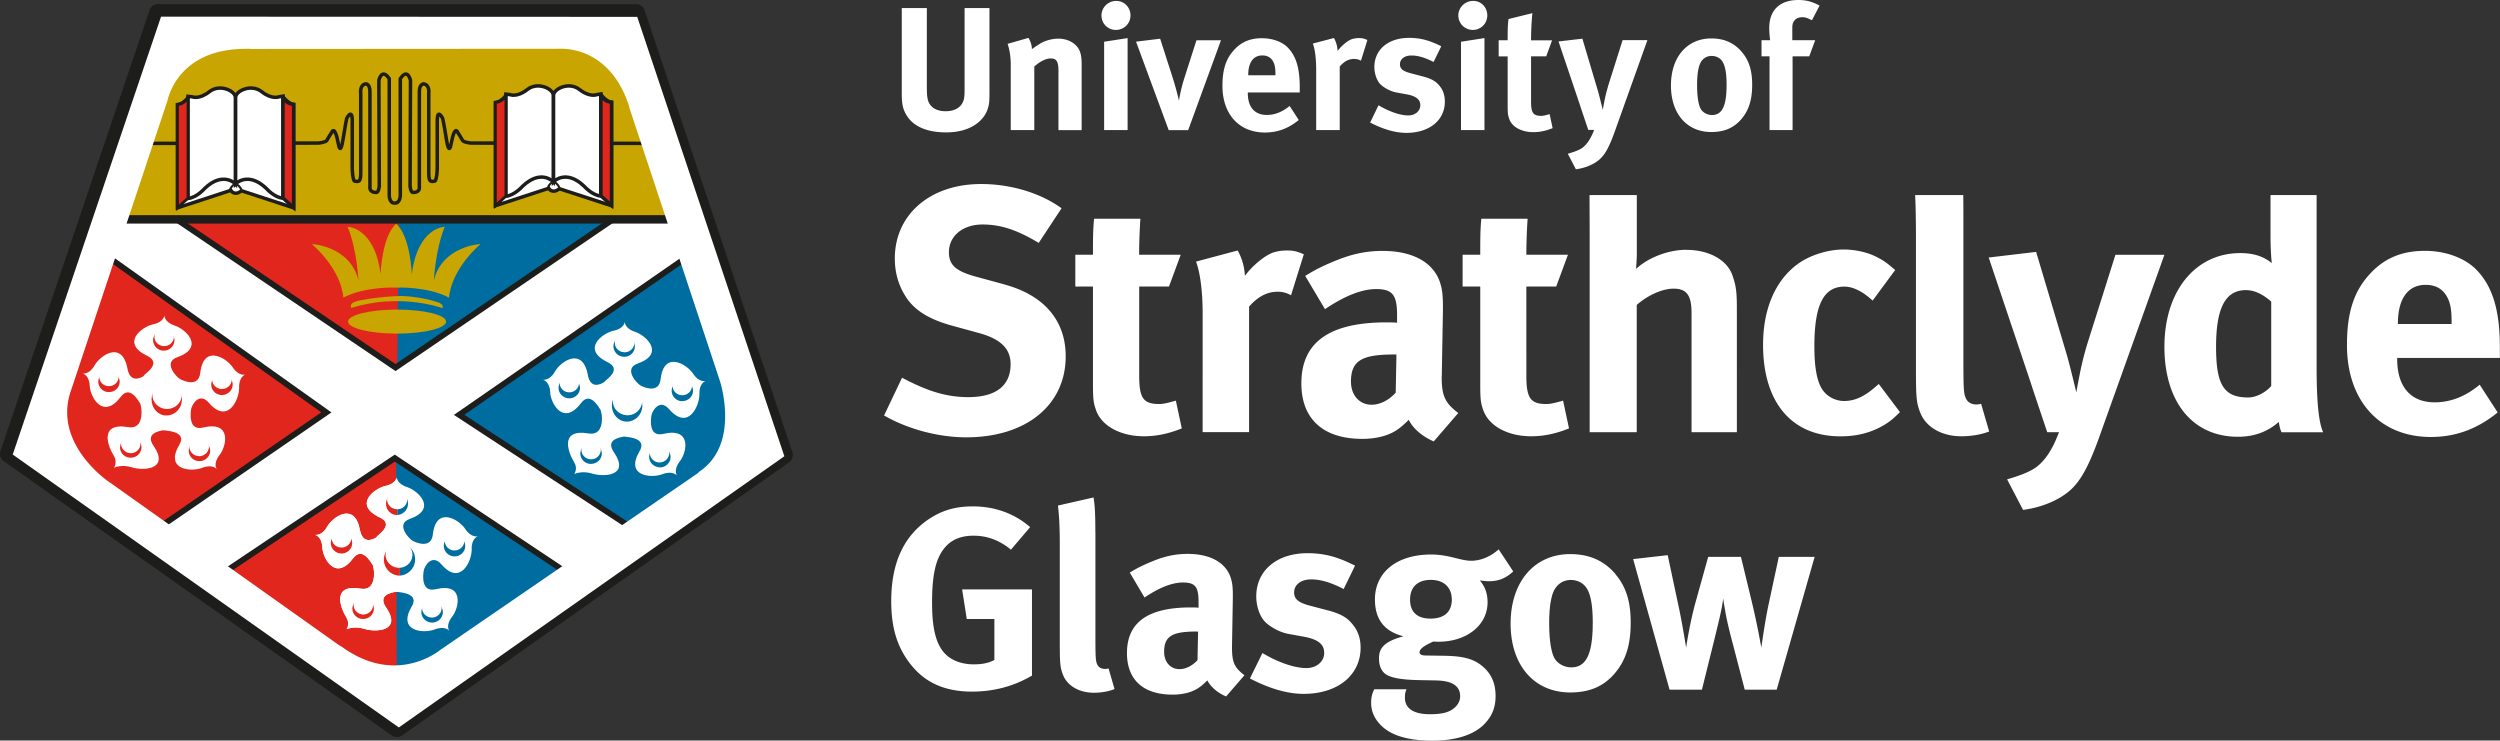 <svg xmlns="http://www.w3.org/2000/svg" id="Layer_1" viewBox="0 0 355.8 105.39"><rect x="0" y="0" width="355.8" height="105.39" fill="#333333" stroke="none"/><defs><clipPath id="clippath"><path d="M41.25 25.33h15.36V54H41.25z" class="cls-2"/></clipPath><clipPath id="clippath-1"><path d="M56.61 25.83h16.05v25.35H56.61z" class="cls-2"/></clipPath><clipPath id="clippath-2"><path d="M52.54 74.95h4.37v10.38h-4.37z" class="cls-2"/></clipPath><clipPath id="clippath-3"><path d="M56.9 74.95h4.36v10.38H56.9z" class="cls-2"/></clipPath><clipPath id="clippath-4"><path d="M53.45 68.39h3.07v7.31h-3.07z" class="cls-2"/></clipPath><clipPath id="clippath-5"><path d="M56.53 68.39h3.07v7.31h-3.07z" class="cls-2"/></clipPath><style>.cls-2,.cls-3,.cls-4{fill:none}.cls-10,.cls-11,.cls-12,.cls-2,.cls-7,.cls-9{stroke-width:0}.cls-13{stroke-width:.4px}.cls-13,.cls-15,.cls-16,.cls-17,.cls-3,.cls-4{stroke:#1d1d1b}.cls-10,.cls-13,.cls-16{fill:#e1261d}.cls-11,.cls-15,.cls-17{fill:#fff}.cls-3{stroke-width:.3px}.cls-16,.cls-17,.cls-4{stroke-width:.5px}.cls-15{stroke-width:.3px}.cls-7{fill:#fff}.cls-9{fill:#c8a500}.cls-12{fill:#006da1}</style></defs><path d="m1.2 64.63 55.28 39.07-.01-.01.04.01 55.11-38.9.01-.04L90.58 1.8l-67.76-.01-.38-.01L1.21 64.57l-.01.06" style="stroke-linecap:round;stroke-linejoin:round;stroke-width:2.41px;stroke:#1d1d1b;fill:none"/><path d="M22.92 2.37 1.81 64.69l54.95 38.84 54.87-38.6L90.69 2.4l-67.77-.03z" class="cls-11"/><path d="m58.48 30.43-40.38-.15-8.69 25.06s-3.17 5.87 4.37 12.75c7.55 6.88 41.28 30.2 42.68 27.43l10.03-10.85-8.02-54.24Z" class="cls-10"/><path d="m56.73 30.54 35.66-.03-35.88 25.85.22-25.82z" class="cls-12"/><path d="M34.25 24.4c-.44.17-.67.72-.67.72M35.23 25.16s-.3-.66-.75-.85M78.18 24.24c-.46.19-.68.73-.68.73M20.46 53.52c-.51.3-1.93 1.01-2.32-1.05-.77-4.1-3.9-1.85-4.67-.49-.76 1.38-1.71 1.17-1.71 1.17s.95.21 1.01 1.77c.07 1.56 1.87 4.91 4.42 1.55 1.27-1.68 2.47.5 2.78.99l.11.48c.12.58.3 3.21-1.82 2.85-4.23-.71-2.9 2.75-2.06 4.08.55.92.03 1.7.03 1.7s1.04-.53 2.57-.05c1.53.48 5.42.37 3.04-3.09-1.19-1.73.74-2.06 1.32-2.19l.36.02c.59.09 3.07.25 2 2.04-2.14 3.63 1.75 3.88 3.24 3.29 1.5-.59 2.1.18 2.1.18s-.6-.77.38-2 1.83-4.92-2.36-3.92c-2.08.5-1.76-2.05-1.68-2.63.09-.57 1.14-2.49 2.52-.9 2.76 3.2 4.37-.61 4.31-2.16-.05-1.56.89-1.85.89-1.85s-.94.28-1.8-1.03c-.86-1.32-4.16-3.35-4.62.79-.24 2.08-2.32 1.17-2.84.9-.53-.26-2.5-2.38-.47-3.11 4.04-1.43 1.21-4.04-.32-4.52-1.52-.49-1.48-1.46-1.48-1.46s-.05.97-1.61 1.28c-1.58.34-4.67 2.65-.82 4.49 1.92.93.1 2.27-.36 2.64l-.15.21Z" class="cls-11"/><path d="M20.46 53.52 20 52.8l-.63.24-.11-.03c-.06-.05-.17-.24-.26-.68-.19-.97-.49-1.7-.97-2.24a2.45 2.45 0 0 0-1.8-.8c-.86.01-1.59.38-2.17.81-.59.44-1.08.96-1.37 1.5-.23.41-.44.57-.57.63l-.24.08-.06.47.12-.45-.06-.02-.06.47.12-.45a.872.872 0 0 0-1.06.64c-.11.45.2.9.66 1.01l.11-.46-.15.45h.04l.11-.45-.15.45.17.17c.07.12.19.36.22.83.03.72.3 1.54.77 2.32.24.37.54.72.93.99.39.28.88.5 1.44.5 1.04-.01 1.99-.65 2.85-1.8l.26-.26h.02v-.05.03-.03.03l.12.05c.14.08.36.3.52.54.18.23.31.46.41.63l.74-.47-.86.19.11.48c0 .05.05.29.05.57 0 .36-.07.79-.18 1.01l-.18.21-.28.07-.22-.03c-.43-.07-.81-.1-1.18-.1-.87 0-1.61.2-2.12.7-.52.5-.67 1.15-.66 1.72 0 1.19.56 2.31 1 3.03l.14.43-.06.3-.04.06v.02l.38.22-.37-.24v.02l.37.22-.37-.24a.83.83 0 0 0 .08 1.04c.27.29.7.36 1.07.18l-.15-.26.13.26h.02l-.15-.26.13.26s.38-.16.92-.16c.29 0 .62.05 1 .15.49.16 1.12.25 1.76.25s1.35-.09 1.97-.41c.33-.15.62-.39.86-.72.22-.34.34-.74.34-1.15 0-.74-.33-1.47-.9-2.34-.21-.3-.24-.48-.24-.52s.38-.21.38-.21l.62-.16-.19-.83-.04.84.35.03.05-.85-.13.84c.28.03.77.08 1.15.22l.35.17h.02s0 .17-.15.41c-.49.83-.75 1.56-.75 2.25-.01.91.54 1.68 1.2 2.05.66.37 1.4.48 2.09.48s1.26-.1 1.78-.3c.33-.13.56-.16.72-.16l.35.08.03.02.24-.25-.27.21.03.04.24-.25-.27.21c.14.17.35.3.58.33.22.03.46-.02.64-.16.19-.14.31-.36.35-.56a.873.873 0 0 0-.16-.63l-.36.25.38-.2-.03-.05-.36.25.38-.2-.02-.04v-.15c-.01-.14.02-.39.36-.83.55-.7.97-1.74.98-2.84 0-.61-.15-1.27-.63-1.8-.49-.54-1.26-.84-2.14-.82-.45 0-.93.06-1.47.18l-.29.03-.14-.02-.14-.24c-.07-.17-.1-.45-.1-.69 0-.31.05-.6.07-.74l.01-.07.32-.55.18-.17h.06l.07.01.33.29c.86.98 1.75 1.53 2.71 1.54.61 0 1.14-.24 1.53-.57.59-.47.97-1.12 1.23-1.75.27-.66.4-1.31.4-1.88v-.19c0-.55.15-.76.22-.85l.09-.06-.19-.45.15.45h.05l-.19-.45.15.45c.47-.14.72-.61.57-1.06-.14-.45-.62-.69-1.09-.56l.13.4-.07-.41h-.06l.13.41-.07-.41h-.01c-.08-.02-.35.06-.84-.66-.33-.5-.81-.96-1.4-1.35-.61-.39-1.3-.71-2.1-.73-.65 0-1.37.26-1.86.87-.48.57-.75 1.34-.87 2.38-.05.36-.14.46-.17.48l-.26.08c-.34.02-.94-.22-1.13-.32l-.09.18.1-.18-.09.18.1-.18s-.34-.27-.54-.57c-.24-.29-.37-.63-.37-.75l.03-.08.31-.16c.84-.3 1.48-.67 1.94-1.14.46-.46.71-1.06.7-1.63-.02-.93-.55-1.65-1.1-2.2a4.92 4.92 0 0 0-1.9-1.18c-.55-.19-.74-.38-.81-.5l-.07-.13h-.71l.71.05v-.05h-.71l.71.05-.87-.06-.86-.03h.46l-.46-.05v.05h.46l-.46-.05-.02.03c-.05.06-.12.33-.91.52-.7.14-1.45.51-2.09 1.05-.64.52-1.25 1.24-1.27 2.23 0 .54.21 1.1.62 1.57.4.46.96.87 1.72 1.22.24.1.34.21.37.25s.06-.01.06-.01h-.06v.03l.06-.03h-.06l-.05.13c-.12.28-.61.68-.87.9l-.13.12-.15.21.71.5-.46-.72.46.72.71.5.14-.19-.7-.51.59.65c.1-.1.45-.37.79-.74.31-.36.69-.83.72-1.56 0-.34-.13-.74-.38-1.03-.25-.3-.57-.53-.98-.73-.61-.3-.97-.57-1.15-.79-.18-.22-.21-.35-.23-.48 0-.19.21-.59.64-.95.43-.34 1.03-.6 1.34-.68.96-.18 1.6-.63 1.93-1.09.35-.46.39-.87.39-.98.04-.46-.34-.87-.82-.9-.47-.02-.89.34-.91.8l-.02.06c0 .17.04.58.33 1.05.32.45.88.92 1.75 1.19.3.1.83.39 1.21.77.38.37.59.8.57.99l-.22.46c-.19.22-.58.46-1.28.72-.44.16-.82.39-1.08.72-.27.32-.4.74-.39 1.1.02.75.37 1.32.71 1.8.19.23.37.42.56.6.19.17.33.3.57.41.33.17 1.05.52 1.94.54.44 0 .97-.12 1.43-.5.43-.38.69-.95.75-1.6.1-.83.31-1.28.48-1.49.18-.19.28-.21.51-.22.26-.01.71.15 1.12.42.4.26.76.61.91.86.71 1.12 1.72 1.48 2.32 1.46.25 0 .41-.05.47-.07l.53-.41.05-.65-.42-.5-.67-.06c-.1.05-.47.17-.85.57-.37.39-.66 1.07-.66 1.96v.19c0 .39-.17 1.15-.48 1.69-.16.28-.34.5-.5.63l-.43.17c-.2 0-.67-.14-1.37-.94-.48-.55-1.08-.91-1.74-.91-.41 0-.79.15-1.06.32-.41.28-.68.63-.87.96-.2.34-.32.65-.37.96-.03.19-.08.56-.08 1s.05 1.04.33 1.59c.15.28.36.57.68.74.31.22.7.34 1.1.34.24 0 .48-.04.71-.09.44-.12.78-.15 1.06-.15.55.02.73.14.82.25.12.11.2.34.2.68 0 .61-.34 1.47-.62 1.81-.55.67-.75 1.32-.75 1.86 0 .67.27 1.07.35 1.16.14.17.35.3.58.33.22.03.46-.02.64-.16.19-.14.31-.36.35-.56a.873.873 0 0 0-.16-.63c-.09-.13-.66-.74-1.76-.73-.41-.01-.87.06-1.37.27-.24.1-.69.18-1.13.17-.48.01-.95-.1-1.19-.25-.24-.17-.33-.24-.34-.58 0-.28.1-.74.51-1.41.25-.4.37-.81.37-1.24 0-.5-.23-.95-.55-1.23-.46-.42-.99-.58-1.45-.7-.45-.1-.86-.14-1.02-.17H22.95c-.21.06-.71.14-1.21.38-.26.12-.54.3-.78.58-.23.26-.4.67-.4 1.08 0 .5.21.98.53 1.47.5.7.62 1.18.61 1.39l-.06.21s-.16.16-.41.23c-.26.09-.59.12-.95.12-.47 0-.95-.07-1.24-.15-.56-.17-1.07-.25-1.53-.25-1 0-1.63.32-1.72.36l.42.75.72.47c.06-.08.37-.54.38-1.3 0-.39-.1-.87-.38-1.29-.33-.54-.77-1.56-.75-2.17 0-.3.07-.45.15-.51.07-.08.29-.21.88-.22.24 0 .54.01.87.06l.52.06c.48 0 .91-.12 1.26-.36.53-.35.8-.85.96-1.32.15-.48.19-.92.19-1.32s-.04-.7-.09-.94l-.11-.48-.13-.28c-.09-.13-.36-.59-.73-1.04-.18-.21-.4-.43-.69-.61-.28-.18-.66-.35-1.1-.36-.67-.01-1.28.4-1.7.97-.72.96-1.23 1.12-1.43 1.1l-.4-.15c-.24-.17-.51-.53-.68-.92-.2-.41-.3-.85-.31-1.1v-.02c-.05-.94-.38-1.61-.79-2.02-.4-.4-.81-.52-.91-.53-.24-.05-.48-.02-.67.11-.2.12-.34.3-.39.53-.05.21 0 .44.11.63.13.2.32.34.54.39l.35.03c.27 0 .69-.05 1.13-.3.44-.25.87-.68 1.22-1.31.14-.25.49-.65.9-.96.4-.3.84-.46 1.1-.46l.47.23c.19.18.42.63.57 1.41.12.66.35 1.18.74 1.56.37.39.92.56 1.36.55.74-.01 1.24-.32 1.55-.5l.25-.22-.71-.5Z" class="cls-10"/><path d="M53.56 76.48c-.5.32-1.94 1.01-2.33-1.05-.76-4.1-3.9-1.85-4.67-.48-.76 1.38-1.71 1.16-1.71 1.16s.95.21 1.02 1.78c.06 1.56 1.88 4.91 4.4 1.55 1.28-1.68 2.46.51 2.79.98l.11.5c.13.57.29 3.21-1.82 2.86-4.23-.72-2.89 2.76-2.06 4.07.56.92.04 1.7.04 1.7s1.04-.53 2.56-.05c1.53.48 5.42.37 3.04-3.08-1.19-1.74.73-2.07 1.32-2.2l.36.02c.59.08 3.07.26 1.99 2.06-2.12 3.61 1.76 3.87 3.24 3.29 1.52-.6 2.1.17 2.1.17s-.58-.77.4-2c.98-1.22 1.82-4.92-2.36-3.92-2.09.48-1.77-2.07-1.68-2.63.08-.59 1.13-2.49 2.52-.91 2.76 3.18 4.37-.61 4.31-2.17-.05-1.56.89-1.85.89-1.85s-.95.28-1.81-1.03c-.85-1.32-4.15-3.34-4.61.79-.24 2.07-2.33 1.18-2.85.9-.52-.26-2.5-2.38-.47-3.1 4.04-1.43 1.21-4.04-.32-4.53-1.53-.5-1.49-1.46-1.49-1.46s-.04.96-1.61 1.29c-1.56.35-4.67 2.65-.8 4.49 1.93.9.09 2.25-.36 2.65l-.15.19ZM85.97 54.39c-.51.33-1.95 1.01-2.31-1.04-.77-4.1-3.91-1.86-4.67-.49-.76 1.38-1.73 1.18-1.73 1.18s.97.2 1.04 1.77c.05 1.56 1.86 4.91 4.4 1.55 1.27-1.68 2.46.51 2.78.99l.12.49c.13.57.3 3.22-1.83 2.85-4.23-.72-2.89 2.74-2.06 4.09.57.9.02 1.69.02 1.69s1.05-.54 2.59-.06c1.53.48 5.42.39 3.04-3.06-1.2-1.74.73-2.07 1.31-2.2h.35c.59.08 3.07.26 2 2.07-2.13 3.62 1.75 3.86 3.24 3.27 1.51-.57 2.09.19 2.09.19s-.58-.77.39-2.01c.99-1.21 1.82-4.9-2.35-3.92-2.09.5-1.78-2.05-1.68-2.62.08-.59 1.14-2.48 2.51-.9 2.79 3.19 4.37-.61 4.32-2.17-.05-1.56.89-1.85.89-1.85s-.94.29-1.79-1.03c-.86-1.32-4.16-3.36-4.62.78-.23 2.07-2.32 1.19-2.84.92-.53-.28-2.49-2.38-.47-3.12 4.05-1.42 1.21-4.04-.32-4.53-1.52-.48-1.47-1.43-1.47-1.43s-.05.95-1.61 1.27c-1.57.34-4.66 2.64-.81 4.49 1.91.93.09 2.26-.35 2.64l-.16.19Z" class="cls-11"/><path d="m85.97 54.39-.47-.71-.63.25-.1-.03c-.05-.06-.17-.25-.26-.69-.19-.98-.5-1.71-.98-2.23-.48-.55-1.16-.83-1.8-.81-.85.01-1.57.37-2.16.81-.6.45-1.08.96-1.38 1.5-.22.39-.43.56-.57.63l-.24.08-.05.46.1-.46h-.05l-.05.46.1-.46a.865.865 0 0 0-1.04.63c-.12.47.19.91.66 1.03l.1-.45-.15.44h.05l.1-.44-.15.44.02.02c.07.04.32.15.36.98.04.72.3 1.54.78 2.31.24.37.54.72.94 1 .39.28.87.48 1.45.48 1.04-.01 1.97-.65 2.84-1.78l.26-.26.03-.02-.02-.03v.03h.02l-.02-.03v.03l.12.06c.13.1.36.29.52.54.18.24.31.46.42.63l.73-.46-.86.18.12.48c0 .06.04.3.04.57 0 .37-.06.81-.18 1.03l-.18.21-.27.07-.23-.05c-.42-.05-.81-.08-1.18-.08-.86 0-1.61.2-2.11.71-.52.49-.68 1.14-.67 1.71.02 1.19.56 2.32 1.01 3.03l.14.42-.07.29-.04.1.37.21-.36-.22.37.22-.36-.22c-.23.32-.19.74.09 1.03.27.27.69.36 1.06.18l-.14-.25.12.25h.02l-.14-.25.12.25s.37-.16.92-.16c.28 0 .62.04 1 .15h-.02c.51.15 1.12.26 1.77.26s1.36-.11 1.98-.41c.31-.18.61-.4.85-.74.22-.32.35-.73.35-1.14-.02-.72-.32-1.47-.9-2.34-.21-.29-.24-.47-.24-.51s.38-.21.38-.21l.62-.17-.18-.81-.05.84.35.03.06-.85-.12.85c.29.02.78.07 1.15.2l.33.17.02.03s-.01.15-.15.38c-.49.83-.73 1.57-.74 2.25-.02.92.53 1.69 1.18 2.04.66.39 1.4.48 2.09.48s1.28-.08 1.79-.3c.33-.12.55-.15.7-.15l.35.09.04.03.25-.25-.28.19.04.05.25-.25-.28.19c.15.19.35.31.58.34.23.03.47-.03.65-.16.19-.14.31-.35.34-.57a.78.78 0 0 0-.16-.63l-.36.26.41-.22-.05-.05-.36.26.41-.22-.02-.03-.03-.14c0-.12.05-.39.39-.84.54-.7.97-1.74.98-2.85 0-.6-.15-1.25-.62-1.79-.49-.55-1.27-.84-2.14-.82-.45 0-.92.07-1.47.19l-.28.03-.17-.03-.14-.26c-.05-.16-.07-.42-.07-.68 0-.3.03-.58.05-.73l.03-.06.32-.56.19-.15.05-.02.1.03.32.28c.86.98 1.75 1.54 2.72 1.54.59 0 1.12-.22 1.52-.56.6-.46.96-1.11 1.23-1.74.26-.65.39-1.31.39-1.87v-.18c0-.56.16-.77.23-.86l.09-.07-.18-.44.15.44h.04l-.18-.44.15.44c.45-.13.72-.6.57-1.07a.891.891 0 0 0-1.08-.56l.12.39-.07-.4h-.05l.12.4-.07-.4h-.01c-.08-.01-.35.06-.84-.68-.32-.48-.82-.96-1.4-1.35-.61-.37-1.3-.71-2.11-.71-.65-.01-1.38.27-1.85.84-.48.59-.75 1.36-.87 2.39-.04.37-.15.47-.17.5l-.27.07c-.35.01-.94-.23-1.12-.34l-.1.18.1-.17-.1.17.1-.17s-.34-.28-.55-.57c-.23-.29-.37-.64-.36-.74l.02-.08.31-.16c.85-.29 1.49-.68 1.95-1.13.45-.46.71-1.07.71-1.64-.02-.92-.54-1.65-1.11-2.21a5.24 5.24 0 0 0-1.9-1.15c-.57-.21-.74-.4-.82-.5l-.07-.14h-.72l.72.03v-.03h-.72l.72.03-.87-.04-.87-.04.46.02-.46-.1v.08l.46.02-.46-.1v.05c-.06.08-.12.33-.93.52-.68.15-1.43.51-2.08 1.04-.65.52-1.26 1.25-1.29 2.25 0 .54.23 1.09.64 1.56.39.47.96.87 1.72 1.21.24.12.34.22.36.25l.02.02.05-.02h-.05v.02l.05-.02h-.05l-.05.12-.4.48-.49.42-.11.11-.15.2.69.51-.47-.71.47.71.69.52.16-.19-.69-.53.57.65c.12-.11.48-.37.8-.74.32-.34.69-.83.72-1.55 0-.34-.14-.74-.38-1.04-.24-.3-.57-.52-.97-.72-.61-.29-.97-.57-1.16-.8-.19-.21-.22-.33-.22-.45-.02-.2.21-.61.65-.96.41-.34 1.01-.6 1.33-.68.94-.19 1.58-.63 1.92-1.08.34-.46.37-.87.37-.99.03-.47-.33-.86-.82-.88a.847.847 0 0 0-.91.8v.06c0 .15.03.57.32 1.03.32.46.87.92 1.76 1.2.29.1.83.39 1.2.78.4.37.6.79.58.98l-.22.47c-.21.21-.6.46-1.28.72-.44.16-.81.38-1.08.72-.28.32-.39.74-.39 1.1 0 .74.37 1.32.73 1.8.18.23.37.43.54.59l.55.42c.35.16 1.06.52 1.96.54.44 0 .97-.12 1.41-.5.45-.37.7-.94.77-1.59.1-.83.32-1.28.49-1.49.17-.17.27-.21.49-.23.27 0 .72.17 1.1.43.41.27.76.63.91.87.71 1.12 1.73 1.48 2.32 1.46.24 0 .41-.05.48-.07.22-.06.4-.21.5-.41.13-.19.14-.42.07-.65l-.42-.48-.66-.07c-.11.05-.5.17-.85.56-.38.43-.67 1.09-.67 1.99v.18c0 .39-.17 1.14-.49 1.69-.15.28-.33.51-.48.64l-.42.16c-.2 0-.68-.13-1.38-.93-.47-.56-1.08-.91-1.75-.91-.41 0-.78.14-1.05.32-.42.28-.68.62-.88.95-.19.34-.32.65-.37.96-.02.19-.06.57-.06.99 0 .48.04 1.05.31 1.61.15.26.38.55.7.74.31.22.71.32 1.12.32.23 0 .46-.03.7-.08.44-.1.78-.14 1.05-.14.54 0 .71.13.81.23.12.12.2.35.2.67.02.62-.34 1.49-.62 1.82-.54.67-.76 1.34-.76 1.87 0 .66.29 1.05.35 1.14.3.38.85.46 1.23.19.4-.29.47-.81.17-1.2-.08-.13-.66-.74-1.76-.73-.4 0-.86.06-1.36.28-.24.08-.69.17-1.14.16-.47 0-.94-.09-1.19-.25-.25-.17-.32-.25-.35-.58 0-.26.12-.74.52-1.41.23-.4.37-.8.37-1.23.01-.52-.23-.97-.55-1.25-.47-.42-.99-.56-1.44-.68-.45-.11-.87-.14-1.02-.17H88.48c-.22.05-.72.13-1.21.37-.26.11-.55.29-.78.59-.23.25-.39.65-.39 1.07 0 .51.19.98.53 1.46.49.7.62 1.19.61 1.39l-.04.21c-.05.06-.17.17-.43.25-.25.07-.59.12-.95.12-.46 0-.94-.07-1.24-.16a5.23 5.23 0 0 0-1.52-.25c-1.01 0-1.65.32-1.73.37l.4.75.74.48c.05-.09.37-.55.38-1.32 0-.39-.11-.85-.37-1.29-.34-.52-.78-1.54-.77-2.16 0-.3.08-.44.17-.52.09-.08.29-.21.87-.21.24 0 .53.01.89.06l.52.05c.46 0 .9-.12 1.26-.36.52-.35.8-.85.94-1.3.15-.49.19-.93.2-1.33 0-.38-.05-.68-.09-.93l-.11-.47-.12-.29c-.09-.14-.35-.57-.73-1.03-.19-.21-.41-.44-.7-.62-.28-.2-.65-.35-1.1-.35-.66-.02-1.27.39-1.7.96-.72.96-1.24 1.12-1.42 1.1l-.42-.15c-.23-.16-.51-.53-.69-.93-.18-.4-.29-.86-.29-1.1-.05-.94-.39-1.63-.79-2.02-.4-.41-.82-.52-.93-.54a.856.856 0 0 0-.65.11c-.2.13-.34.3-.39.52-.05.22 0 .46.11.64.12.19.31.33.54.39l.34.03c.27 0 .69-.06 1.13-.31.44-.25.87-.67 1.22-1.31.14-.24.49-.65.88-.95.41-.3.85-.47 1.11-.47l.48.24c.19.19.42.62.57 1.4.11.67.34 1.19.73 1.56.37.39.91.56 1.34.55.76-.01 1.28-.32 1.57-.5l.22-.2-.69-.52Z" style="fill:#17243e;stroke-width:0"/><path d="M20.46 53.52c-.51.3-1.93 1.01-2.32-1.05-.77-4.1-3.9-1.85-4.67-.49-.76 1.38-1.71 1.17-1.71 1.17s.95.21 1.01 1.77c.07 1.56 1.87 4.91 4.42 1.55 1.27-1.68 2.47.5 2.78.99l.11.48c.12.58.3 3.21-1.82 2.85-4.23-.71-2.9 2.75-2.06 4.08.55.92.03 1.7.03 1.7s1.04-.53 2.57-.05c1.53.48 5.42.37 3.04-3.09-1.19-1.73.74-2.06 1.32-2.19l.36.02c.59.09 3.07.25 2 2.04-2.14 3.63 1.75 3.88 3.24 3.29 1.5-.59 2.1.18 2.1.18s-.6-.77.38-2 1.83-4.92-2.36-3.92c-2.08.5-1.76-2.05-1.68-2.63.09-.57 1.14-2.49 2.52-.9 2.76 3.2 4.37-.61 4.31-2.16-.05-1.56.89-1.85.89-1.85s-.94.28-1.8-1.03c-.86-1.32-4.16-3.35-4.62.79-.24 2.08-2.32 1.17-2.84.9-.53-.26-2.5-2.38-.47-3.11 4.04-1.43 1.21-4.04-.32-4.52-1.52-.49-1.48-1.46-1.48-1.46s-.05.97-1.61 1.28c-1.58.34-4.67 2.65-.82 4.49 1.92.93.1 2.27-.36 2.64l-.15.21Z" class="cls-11"/><path d="M23.6 58.96c1.11.06 2.06-.86 2.13-2.02.05-1.18-.77-2.17-1.88-2.22-1.1-.06-2.04.85-2.1 2.01-.08 1.17.77 2.16 1.85 2.23" class="cls-10"/><path d="M23.6 58.96v.17h.11c1.17 0 2.13-.96 2.18-2.19v-.12c0-1.21-.85-2.23-2.04-2.27h-.11c-1.16 0-2.11.94-2.17 2.18v.14c0 1.19.87 2.21 2.02 2.27v-.17l.03-.17c-.95-.04-1.7-.88-1.7-1.92v-.12c.06-1.05.88-1.85 1.82-1.85h.1c.96.04 1.71.88 1.71 1.93v.12c-.06 1.06-.89 1.85-1.84 1.85h-.09l-.03.17ZM23.23 49.73c.75.03 1.38-.52 1.42-1.24.04-.72-.54-1.33-1.27-1.37-.74-.04-1.37.51-1.41 1.24-.05.72.54 1.32 1.27 1.37" class="cls-10"/><path d="m23.23 49.73-.02.18h.1c.8 0 1.48-.63 1.52-1.41v-.09c0-.78-.63-1.42-1.45-1.47h-.07c-.81 0-1.48.61-1.52 1.39v.08c0 .79.62 1.44 1.42 1.5l.02-.18.02-.18c-.62-.02-1.11-.54-1.11-1.14v-.05c.04-.6.56-1.06 1.18-1.06h.05c.64.01 1.11.52 1.11 1.11v.08c-.03.59-.56 1.06-1.16 1.06h-.06l-.02.18ZM15.43 55.62c.75.05 1.37-.5 1.42-1.22.04-.73-.53-1.34-1.27-1.38-.74-.03-1.38.51-1.41 1.24-.04.73.52 1.33 1.26 1.36" class="cls-10"/><path d="m15.43 55.62-.02.18h.09c.82 0 1.48-.61 1.53-1.39v-.08c0-.78-.64-1.42-1.44-1.48h-.07c-.82 0-1.49.61-1.53 1.41v.06c0 .78.62 1.44 1.42 1.48l.02-.18v-.17c-.6-.03-1.1-.54-1.1-1.13v-.06c.04-.61.57-1.07 1.19-1.07h.05v-.18.18c.62.03 1.1.54 1.1 1.12v.06c-.02.62-.54 1.08-1.17 1.08h-.06v.16ZM31.51 56.03c.75.05 1.37-.51 1.4-1.22.06-.73-.53-1.33-1.28-1.36-.73-.05-1.37.5-1.4 1.22a1.3 1.3 0 0 0 1.28 1.36" class="cls-10"/><path d="m31.51 56.03-.02.19h.09c.81 0 1.48-.63 1.53-1.4v-.1c0-.77-.63-1.42-1.45-1.46h-.08c-.8 0-1.47.61-1.51 1.4v.08c-.01.78.62 1.43 1.43 1.48l.02-.19v-.16c-.63-.03-1.11-.54-1.11-1.13v-.06c.04-.61.57-1.07 1.17-1.07h.06c.62.02 1.11.53 1.11 1.11v.09c-.01.59-.53 1.06-1.16 1.06h-.06v.16ZM28.32 65.46c.73.04 1.37-.52 1.42-1.23a1.32 1.32 0 0 0-1.26-1.38c-.76-.04-1.38.5-1.43 1.23-.04.72.53 1.33 1.28 1.38" class="cls-10"/><path d="m28.32 65.46-.02.17h.09c.8 0 1.47-.61 1.52-1.39v-.08c0-.79-.62-1.43-1.44-1.49h-.08c-.81 0-1.48.61-1.53 1.41v.08c0 .78.63 1.43 1.44 1.47l.02-.17v-.17c-.62-.05-1.1-.55-1.1-1.13v-.07c.05-.6.54-1.06 1.17-1.06h.07c.61.02 1.1.53 1.1 1.13v.06c-.04.6-.57 1.08-1.17 1.08h-.06l-.01.16v-.17.17ZM18.53 64.97c.74.05 1.37-.51 1.4-1.23.05-.72-.53-1.33-1.25-1.36-.75-.04-1.39.5-1.42 1.23-.04.72.54 1.32 1.27 1.37" class="cls-10"/><path d="M18.53 64.97v.17h.08c.8 0 1.48-.62 1.52-1.39v-.08c0-.77-.63-1.44-1.44-1.48h-.08c-.8 0-1.48.61-1.51 1.39l-.02.08c0 .79.63 1.45 1.45 1.48v-.17l.02-.17c-.62-.03-1.11-.52-1.11-1.13v-.06c.03-.61.55-1.07 1.17-1.07h.06c.64.03 1.11.54 1.11 1.13v.07c-.02.6-.56 1.06-1.16 1.06h-.06l-.02.17Z" class="cls-10"/><path d="M23.31 49.09c.66.03 1.24-.46 1.28-1.1.03-.66-.49-1.21-1.17-1.25a1.2 1.2 0 0 0-1.26 1.11c-.04.65.47 1.2 1.15 1.24" class="cls-11"/><path d="m23.31 49.09-.02.17h.07c.74 0 1.35-.55 1.39-1.27v-.06c.02-.73-.57-1.32-1.32-1.36h-.07c-.74 0-1.34.55-1.38 1.26h.18-.18v.1c0 .7.58 1.29 1.31 1.33l.02-.17v-.17c-.55-.03-.97-.46-.97-.99v-.06c.04-.54.48-.96 1.02-.96h.05c.57.03.99.48.99 1.02v.05c-.04.52-.49.94-1.04.94h-.05v.17-.17.17ZM15.44 54.78c.68.04 1.24-.46 1.28-1.11.04-.64-.47-1.19-1.15-1.22a1.19 1.19 0 0 0-1.28 1.1c-.03.64.49 1.19 1.15 1.23" class="cls-11"/><path d="m15.44 54.78-.02.18h.09c.74 0 1.34-.56 1.38-1.28h-.18.18v-.08c0-.71-.57-1.3-1.31-1.33h-.07c-.74 0-1.35.55-1.39 1.27v.07c0 .71.57 1.31 1.3 1.35l.02-.18.02-.17c-.55-.03-.98-.47-.98-1v-.05c.03-.53.49-.94 1.04-.94h.05c.56.03.98.45.98.98v.06c-.03.53-.47.96-1.03.96h-.05l-.02.17ZM31.52 55.19c.67.04 1.25-.46 1.28-1.12.03-.64-.48-1.19-1.15-1.23-.66-.03-1.24.46-1.28 1.1-.03.66.49 1.21 1.15 1.25" class="cls-11"/><path d="M31.52 55.19v.17h.07c.74 0 1.35-.56 1.39-1.29v-.05c0-.71-.58-1.32-1.32-1.36h-.08c-.73 0-1.35.55-1.39 1.27v.08c0 .72.58 1.3 1.31 1.36v-.17l.03-.19a.997.997 0 0 1-.98-.99v-.04c.03-.54.49-.96 1.04-.96h.05c.56.03.98.46.98 1.01v.04c-.02.54-.49.94-1.03.94h-.05l-.02.19ZM28.28 64.76c.68.03 1.24-.46 1.28-1.12.03-.64-.48-1.19-1.14-1.23-.68-.04-1.25.48-1.29 1.13-.02.63.47 1.19 1.15 1.23" class="cls-11"/><path d="M28.28 64.76v.17h.05c.74 0 1.37-.56 1.41-1.29v-.05c0-.72-.57-1.31-1.32-1.36h-.09c-.73 0-1.35.56-1.38 1.29v.06c0 .71.59 1.3 1.32 1.34v-.17l.02-.19c-.56-.03-.98-.45-.98-.98v-.05c.02-.54.48-.95 1.02-.95h.07c.56.02.98.46.98 1v.04c-.03.54-.5.94-1.06.94h-.03l-.02.19.02-.19-.02.19ZM18.55 64.33c.66.03 1.23-.48 1.27-1.12.02-.65-.48-1.19-1.15-1.24-.67-.03-1.25.48-1.27 1.12-.04.64.47 1.19 1.15 1.24" class="cls-11"/><path d="M18.55 64.33v.17h.07c.72 0 1.34-.55 1.36-1.28v-.08c0-.7-.56-1.31-1.29-1.34h-.07c-.75 0-1.36.54-1.4 1.28v.06c0 .71.58 1.3 1.33 1.36v-.17l.02-.18c-.56-.03-.99-.48-.99-1.01v-.04c.03-.54.49-.95 1.05-.95h.05c.54.03.98.46.98.99v.05c-.03.54-.5.96-1.03.96h-.05l-.02.18.02-.18-.02.18ZM23.67 58.04c1.06.05 1.98-.73 2.03-1.75.05-1.04-.78-1.91-1.82-1.96-1.07-.06-1.97.74-2.02 1.76-.05 1.02.76 1.91 1.81 1.96" class="cls-11"/><path d="M23.67 58.04v.17h.1c1.12 0 2.05-.85 2.1-1.93v-.1c0-1.08-.86-1.97-1.98-2.03h-.12c-1.1 0-2.03.84-2.09 1.91v.12c0 1.08.87 1.96 1.98 2.03v-.17l.02-.18c-.91-.04-1.65-.79-1.65-1.67v-.08c.05-.9.82-1.61 1.74-1.61h.11c.92.04 1.65.79 1.65 1.69v.09c-.05.9-.83 1.58-1.76 1.58h-.09v.18Z" class="cls-11"/><path d="m56.37 64.51.09 31.01s3.62.48 14.03-7.56c10.41-8.06 9.84-6.44 9.84-6.44l.61-.5-24.57-16.5Z" class="cls-12"/><path d="M53.56 76.49c-.5.31-1.94 1-2.33-1.05-.76-4.09-3.9-1.85-4.67-.47-.76 1.36-1.71 1.15-1.71 1.15s.95.21 1.02 1.78c.06 1.56 1.88 4.91 4.4 1.54 1.28-1.67 2.46.51 2.79.99l.11.5c.13.56.29 3.21-1.82 2.86-4.23-.72-2.89 2.74-2.06 4.08.56.91.04 1.69.04 1.69s1.04-.52 2.56-.04c1.53.48 5.42.37 3.04-3.08-1.19-1.74.73-2.07 1.32-2.2h.36c.59.09 3.07.27 1.99 2.07-2.12 3.6 1.76 3.87 3.24 3.28 1.52-.59 2.1.19 2.1.19s-.58-.77.4-2c.98-1.22 1.82-4.93-2.36-3.92-2.09.48-1.77-2.05-1.68-2.62.08-.59 1.13-2.51 2.52-.92 2.76 3.19 4.37-.6 4.31-2.18-.05-1.54.89-1.82.89-1.82s-.95.28-1.81-1.04c-.85-1.32-4.15-3.35-4.61.79-.24 2.07-2.33 1.18-2.85.91-.52-.26-2.5-2.38-.47-3.11 4.04-1.43 1.21-4.04-.32-4.54-1.53-.48-1.49-1.43-1.49-1.43s-.04.96-1.61 1.29c-1.56.34-4.67 2.65-.8 4.47 1.93.92.09 2.26-.36 2.65l-.15.2Z" class="cls-11"/><path d="M48.53 78.6c.75.03 1.39-.51 1.42-1.23.05-.73-.54-1.34-1.28-1.38-.74-.04-1.37.51-1.41 1.24-.05.72.53 1.32 1.27 1.37" class="cls-10"/><path d="M48.53 78.6v.18h.07c.81 0 1.48-.63 1.52-1.4v-.09c0-.79-.63-1.43-1.44-1.49h-.07c-.8 0-1.5.61-1.53 1.43v.06c0 .78.63 1.43 1.44 1.49v-.18l.03-.19c-.65-.03-1.11-.53-1.11-1.12v-.06c.04-.61.56-1.09 1.18-1.09h.04c.63.04 1.11.55 1.11 1.14v.07c-.02.59-.54 1.05-1.17 1.05h-.05l-.02.19Z" class="cls-10"/><path d="M64.62 79.02c.74.04 1.38-.52 1.41-1.25.04-.71-.54-1.32-1.29-1.38-.73-.03-1.37.53-1.41 1.25-.03.72.54 1.31 1.28 1.38" class="cls-12"/><path d="m64.62 79.02-.02.17h.09c.81 0 1.48-.62 1.52-1.41h-.17l.17.01v-.1c0-.77-.64-1.43-1.45-1.48h-.07c-.8 0-1.49.62-1.53 1.41v.07c0 .79.64 1.45 1.44 1.49l.02-.17v-.19c-.62-.03-1.11-.52-1.11-1.14v-.05c.04-.61.57-1.07 1.18-1.07h.05v-.19.19c.62.03 1.12.52 1.12 1.12l-.02.06c-.02.6-.53 1.07-1.16 1.07h-.06V79ZM61.43 88.44c.73.03 1.37-.53 1.42-1.23.04-.74-.54-1.34-1.28-1.38-.75-.05-1.37.5-1.42 1.23-.05.72.53 1.32 1.28 1.38" class="cls-12"/><path d="m61.43 88.44-.02.17h.09c.79 0 1.46-.61 1.53-1.39v-.08c0-.79-.64-1.43-1.45-1.49h-.07c-.83 0-1.49.61-1.54 1.39v.1c0 .77.63 1.41 1.44 1.47l.02-.17v-.18c-.62-.03-1.11-.54-1.11-1.12v-.08c.05-.61.55-1.06 1.19-1.06h.05c.62.03 1.11.54 1.11 1.13v.05c-.03.61-.57 1.07-1.17 1.07h-.06v.18Z" class="cls-12"/><path d="M51.63 87.93c.75.05 1.38-.52 1.42-1.24.03-.71-.55-1.33-1.28-1.38-.75-.03-1.39.52-1.42 1.25-.05.72.53 1.33 1.28 1.37" class="cls-10"/><path d="m51.63 87.93-.02.17h.07c.82 0 1.49-.63 1.53-1.39v-.09c0-.76-.63-1.42-1.45-1.47h-.08c-.81 0-1.48.6-1.53 1.39v.09c0 .78.64 1.42 1.44 1.47l.02-.17v-.17c-.61-.04-1.11-.53-1.11-1.12v-.06c.03-.61.56-1.08 1.18-1.08h.06c.62.03 1.11.54 1.11 1.12v.06l.18.01h-.19c-.04.59-.55 1.07-1.18 1.07h-.05v.17Z" class="cls-10"/><path d="M48.55 77.76c.67.03 1.24-.46 1.26-1.11a1.16 1.16 0 0 0-1.14-1.23 1.19 1.19 0 0 0-1.27 1.1c-.04.65.47 1.19 1.15 1.24" class="cls-11"/><path d="m48.55 77.76-.02.17h.07c.74 0 1.36-.55 1.4-1.28v-.08c0-.7-.59-1.31-1.34-1.33v.17-.17h-.06c-.74 0-1.34.55-1.4 1.26v.09c0 .71.59 1.3 1.32 1.34l.02-.17v-.17c-.55-.03-.98-.46-.98-.99v-.06c.04-.54.5-.95 1.04-.95h.05c.57.03.99.46.99.99v.06c-.02.54-.48.96-1.03.96h-.05v.17ZM64.62 78.15c.68.04 1.26-.47 1.29-1.11.03-.65-.48-1.19-1.16-1.23-.66-.04-1.23.46-1.26 1.12-.05.64.47 1.19 1.13 1.22" class="cls-11"/><path d="M64.62 78.15v.19h.07c.74 0 1.35-.56 1.39-1.28V77c0-.72-.57-1.32-1.32-1.36h-.07c-.73 0-1.34.56-1.39 1.29v.06c0 .71.58 1.32 1.32 1.36v-.19l.02-.17c-.55-.03-.98-.48-.98-1v-.05c.03-.54.49-.94 1.03-.94h.06c.55.03.98.47.98 1.01v.05h.18-.18c-.03.53-.48.94-1.04.94h-.05l-.02.17ZM61.39 87.72c.68.04 1.25-.46 1.28-1.11.04-.65-.47-1.2-1.15-1.24-.66-.05-1.24.47-1.28 1.14-.03.62.49 1.18 1.15 1.21" class="cls-11"/><path d="M61.39 87.72v.18h.06c.73 0 1.36-.55 1.4-1.28v-.07c0-.71-.57-1.3-1.32-1.35h-.06c-.74 0-1.36.55-1.4 1.28v.06c0 .71.58 1.31 1.32 1.35v-.18l.02-.17c-.55-.03-.98-.47-.98-.99v-.05c.03-.54.5-.96 1.05-.96h.05c.56.03.97.46.97 1v.04c-.02.54-.48.96-1.03.96h-.04l-.02.17.02-.17-.02.17ZM51.64 87.29c.66.04 1.24-.48 1.27-1.12.03-.65-.49-1.2-1.16-1.25-.66-.03-1.24.47-1.26 1.13-.03.63.49 1.19 1.15 1.23" class="cls-11"/><path d="M51.64 87.29v.17h.06c.72 0 1.35-.56 1.39-1.27v-.09c0-.7-.58-1.3-1.31-1.35h-.08c-.73 0-1.35.55-1.38 1.28v.07c0 .7.57 1.3 1.32 1.36v-.17l.02-.19c-.55-.03-.98-.46-.98-1v-.04c.03-.55.47-.96 1.02-.96h.06c.55.03.98.47.98.99v.06c-.03.52-.49.94-1.03.94h-.06v.19ZM56.77 81.02v.17h.11c1.11 0 2.04-.84 2.09-1.92v-.12c0-1.07-.87-1.96-1.97-2.03h-.12c-1.11 0-2.04.83-2.09 1.93v.1c0 1.08.87 1.98 1.99 2.03v-.17l.03-.17c-.94-.05-1.66-.79-1.66-1.69v-.08c.05-.91.82-1.61 1.74-1.61h.09c.93.05 1.65.8 1.65 1.68v.1c-.04.9-.82 1.6-1.74 1.6h-.08l-.03.17Z" class="cls-11"/><path d="M96.9 35.43 63.83 58.24l24.92 17.28s15.09-8.34 15.4-13.89c.29-5.59-5.44-24.16-7.25-26.2" class="cls-12"/><path d="M85.97 54.39c-.51.33-1.95 1.01-2.31-1.04-.77-4.1-3.91-1.86-4.67-.49-.76 1.38-1.73 1.18-1.73 1.18s.97.2 1.04 1.77c.05 1.56 1.86 4.91 4.4 1.55 1.27-1.68 2.46.51 2.78.99l.12.49c.13.57.3 3.22-1.83 2.85-4.23-.72-2.89 2.74-2.06 4.09.57.9.02 1.69.02 1.69s1.05-.54 2.59-.06c1.53.48 5.42.39 3.04-3.06-1.2-1.74.73-2.07 1.31-2.2h.35c.59.08 3.07.26 2 2.07-2.13 3.62 1.75 3.86 3.24 3.27 1.51-.57 2.09.19 2.09.19s-.58-.77.39-2.01c.99-1.21 1.82-4.9-2.35-3.92-2.09.5-1.78-2.05-1.68-2.62.08-.59 1.14-2.48 2.51-.9 2.79 3.19 4.37-.61 4.32-2.17-.05-1.56.89-1.85.89-1.85s-.94.29-1.79-1.03c-.86-1.32-4.16-3.36-4.62.78-.23 2.07-2.32 1.19-2.84.92-.53-.28-2.49-2.38-.47-3.12 4.05-1.42 1.21-4.04-.32-4.53-1.52-.48-1.47-1.43-1.47-1.43s-.05.95-1.61 1.27c-1.57.34-4.66 2.64-.81 4.49 1.91.93.09 2.26-.35 2.64l-.16.19Z" class="cls-11"/><path d="M89.13 59.84c1.11.06 2.05-.86 2.12-2.02.05-1.18-.78-2.17-1.88-2.23-1.11-.06-2.04.86-2.09 2.02-.08 1.17.76 2.19 1.85 2.23" class="cls-12"/><path d="m89.13 59.84-.02.16h.11c1.18 0 2.14-.95 2.2-2.18v-.13c0-1.21-.87-2.22-2.04-2.29h-.12c-1.17 0-2.1.96-2.18 2.19v.14c0 1.19.88 2.22 2.03 2.27l.02-.16.02-.18c-.95-.04-1.71-.88-1.71-1.92v-.1c.05-1.07.88-1.87 1.82-1.87h.1c.96.04 1.71.88 1.71 1.93v.11c-.06 1.05-.88 1.85-1.85 1.85h-.07l-.02.18ZM88.75 50.6c.76.05 1.38-.51 1.42-1.23.05-.73-.53-1.34-1.28-1.38-.73-.04-1.37.52-1.4 1.23-.05.72.53 1.33 1.26 1.37" class="cls-12"/><path d="M88.75 50.6v.18h.08c.82 0 1.48-.61 1.52-1.41v-.07c0-.77-.62-1.44-1.44-1.49l-.02.18.02-.18h-.08c-.8 0-1.48.63-1.52 1.4v.08c0 .79.64 1.44 1.45 1.48v-.18l.02-.17c-.63-.03-1.12-.52-1.12-1.12v-.06c.04-.59.56-1.07 1.18-1.07h.06c.64.03 1.1.55 1.1 1.13v.06a1.15 1.15 0 0 1-1.16 1.06h-.06l-.02.17ZM80.94 56.52c.75.03 1.39-.52 1.42-1.23.05-.73-.53-1.34-1.27-1.38-.74-.03-1.38.5-1.41 1.24-.04.71.52 1.32 1.26 1.37" class="cls-12"/><path d="m80.94 56.52-.02.17h.09c.82.01 1.48-.62 1.53-1.39v-.08c0-.78-.63-1.43-1.45-1.48h-.06c-.81-.01-1.5.59-1.53 1.39v.08c0 .78.62 1.43 1.42 1.47l.02-.17.02-.17c-.62-.03-1.11-.55-1.11-1.13v-.06c.03-.63.56-1.08 1.18-1.08h.05v-.17.17c.62.03 1.11.54 1.11 1.14v.05a1.18 1.18 0 0 1-1.18 1.09h-.05l-.02.17ZM97.03 56.92c.75.04 1.38-.51 1.42-1.25.04-.71-.54-1.32-1.28-1.36-.75-.05-1.38.5-1.4 1.23-.04.73.53 1.34 1.26 1.38" class="cls-12"/><path d="M97.03 56.92v.17h.08c.8 0 1.48-.62 1.52-1.41v-.07c0-.77-.63-1.43-1.45-1.47h-.08c-.8 0-1.47.62-1.51 1.41v.06c0 .78.62 1.45 1.44 1.49v-.17l.02-.18c-.63-.03-1.11-.52-1.11-1.13v-.04c.02-.63.55-1.08 1.16-1.08h.06c.64.03 1.11.54 1.11 1.12v.05c-.03.63-.55 1.08-1.17 1.08h-.06l-.02.18ZM93.84 66.35c.74.03 1.37-.52 1.41-1.24.04-.73-.52-1.32-1.27-1.36-.75-.04-1.37.5-1.42 1.22-.05.72.53 1.34 1.27 1.38" class="cls-12"/><path d="M93.84 66.35v.17l.07.01c.81-.01 1.48-.63 1.53-1.41v-.08c0-.78-.62-1.43-1.45-1.49h-.07c-.81 0-1.48.62-1.53 1.39v.09c0 .79.63 1.43 1.45 1.47h-.01.01v-.17l.01-.18c-.61-.03-1.1-.54-1.1-1.12v-.06c.03-.61.55-1.07 1.17-1.07h.06c.62.03 1.1.54 1.1 1.13v.05c-.04.61-.56 1.08-1.17 1.08h-.06v.18-.18.18ZM84.04 65.85c.75.04 1.37-.53 1.42-1.24.04-.73-.54-1.34-1.28-1.37-.74-.04-1.37.51-1.42 1.23-.03.72.53 1.34 1.28 1.38" class="cls-12"/><path d="m84.04 65.85-.02.17h.1c.81 0 1.48-.62 1.53-1.39v-.07c0-.79-.64-1.44-1.45-1.49h-.09c-.8 0-1.48.62-1.52 1.41v.06c0 .79.63 1.44 1.43 1.49l.02-.17v-.19c-.6-.03-1.1-.52-1.1-1.13v-.05c.03-.61.56-1.06 1.17-1.06h.07c.62.01 1.11.53 1.11 1.13v.05h.17l-.18-.02c-.03.61-.55 1.07-1.16 1.07h-.07v.19Z" class="cls-12"/><path d="M88.83 49.96c.67.04 1.24-.46 1.28-1.1.02-.65-.49-1.21-1.17-1.25-.66-.03-1.23.46-1.27 1.12-.03.63.48 1.19 1.15 1.22" class="cls-11"/><path d="m88.83 49.96-.02.18h.07c.73 0 1.37-.55 1.4-1.28v-.05c0-.72-.58-1.33-1.33-1.37v.17-.17h-.07c-.74 0-1.34.57-1.38 1.28v.08c0 .71.57 1.29 1.31 1.33l.02-.18.02-.17c-.57-.03-.98-.46-.98-.98v-.06c.03-.54.47-.96 1.01-.96h.05c.57.01.98.47.98 1.01v.03l.18.02-.18-.02c-.02.53-.49.94-1.04.94h-.04l-.02.17ZM80.95 55.66c.67.05 1.25-.46 1.28-1.1.05-.66-.47-1.21-1.14-1.24-.67-.03-1.24.47-1.27 1.11-.04.65.47 1.19 1.13 1.23" class="cls-11"/><path d="M80.95 55.66v.18h.07c.73 0 1.35-.55 1.39-1.28h-.19.19v-.08c0-.71-.57-1.3-1.32-1.33h-.07c-.75 0-1.34.55-1.38 1.27v.07c0 .7.57 1.31 1.3 1.35v-.18l.02-.17c-.55-.03-.98-.47-.98-1v-.05c.03-.54.48-.95 1.04-.95h.05c.54.03.98.46.98.99v.06c-.03.52-.49.94-1.04.94h-.05l-.02.17ZM97.03 56.07c.68.04 1.25-.46 1.3-1.12.02-.63-.49-1.18-1.17-1.23-.66-.04-1.23.46-1.27 1.12-.04.63.48 1.18 1.14 1.22" class="cls-11"/><path d="M97.03 56.07v.18h.07c.73 0 1.35-.56 1.39-1.28v-.06c0-.72-.59-1.31-1.32-1.36h-.07c-1.4 0-1.41 1.73-1.39 1.28v.08c0 .7.58 1.3 1.31 1.34v-.18l.02-.17c-.55-.03-.98-.47-.98-.99v-.05c.04-.54.49-.96 1.04-.96h.05c.56.03.98.46.98 1.01v.04c-.03.54-.48.96-1.03.96h-.06l-.02.17ZM93.81 65.64c.67.03 1.24-.47 1.28-1.12.04-.65-.49-1.2-1.15-1.24-.66-.03-1.24.48-1.28 1.12-.03.65.48 1.19 1.16 1.23" class="cls-11"/><path d="M93.81 65.64v.18h.05c.73 0 1.35-.56 1.4-1.29v-.06c0-.72-.58-1.32-1.32-1.36v.17-.17h-.08c-.73 0-1.35.56-1.38 1.29v.06c0 .71.58 1.32 1.31 1.36h.02v-.18l.02-.18c-.55-.02-.99-.46-.99-.99v-.04c.03-.55.49-.96 1.03-.96h.07c.54.04.97.47.97 1.01v.05c-.03.54-.49.95-1.04.95h-.04l-.02.18.02-.18-.02.18ZM84.06 65.2c.66.03 1.23-.47 1.26-1.12.04-.64-.47-1.19-1.14-1.23-.67-.03-1.24.46-1.27 1.11-.04.65.48 1.19 1.15 1.24" class="cls-11"/><path d="M84.06 65.2v.17h.08c.72 0 1.32-.56 1.37-1.28v-.07c0-.71-.57-1.3-1.32-1.34h-.06c-.74 0-1.36.56-1.39 1.28v.06c0 .71.57 1.3 1.31 1.35v-.17l.02-.17c-.56-.04-.99-.48-.99-1.01v-.05c.02-.54.5-.96 1.04-.96h.05c.54.03.97.47.97 1v.06c-.03.53-.48.96-1.01.95h-.06l-.02.17ZM89.19 58.92c1.06.06 1.98-.74 2.03-1.76.05-1.03-.77-1.91-1.81-1.96-1.07-.05-1.98.74-2.02 1.76-.05 1.03.76 1.9 1.81 1.96" class="cls-11"/><path d="M89.19 58.92v.18l.1.01c1.12 0 2.05-.86 2.1-1.95v-.1c0-1.07-.87-1.98-1.98-2.02h-.12c-1.1-.01-2.02.83-2.08 1.92v.1c0 1.08.85 1.97 1.97 2.04v-.18l.02-.17c-.93-.05-1.65-.8-1.65-1.69v-.08c.05-.9.81-1.61 1.74-1.61h.11c.92.05 1.65.8 1.65 1.69v.08c-.04.9-.83 1.61-1.75 1.61h-.09v.16Z" class="cls-11"/><g style="clip-path:url(#clippath)"><path d="M56.62 46.46v.85c2.11 0 4.01-.23 5.46-.64.73-.2 1.33-.44 1.83-.76.25-.17.47-.35.65-.61.19-.23.32-.56.32-.89s-.13-.66-.32-.9c-.31-.43-.74-.69-1.25-.94-1.51-.68-3.92-1.05-6.69-1.06-2.12 0-4.01.23-5.48.63-.72.21-1.33.44-1.81.76-.25.17-.48.34-.66.61-.18.23-.31.55-.31.9s.14.66.31.89c.31.44.75.69 1.25.94 1.52.68 3.92 1.07 6.7 1.07v-1.7c-1.97 0-3.75-.23-4.99-.57-.61-.17-1.08-.37-1.33-.55l-.22-.17-.17.08h.18l-.02-.08-.17.08h.18-.22l.22.07v-.07h-.22l.22.07-.1-.03.09.04-.1-.04.09.04.11-.09c.27-.25 1.13-.61 2.27-.83 1.14-.22 2.59-.36 4.16-.36 1.96 0 3.75.23 4.98.56.61.16 1.09.37 1.33.55l.22.16.17-.07h-.18v.08l.18-.08h-.18.22l-.21-.08v.08h.21l-.21-.08.09.03-.09-.04.09.04-.09-.04-.1.1c-.28.23-1.13.59-2.26.81-1.15.23-2.6.37-4.16.37v.85Z" class="cls-10"/><path d="M56.62 46.46v.34c2.07 0 3.93-.24 5.31-.63.68-.19 1.27-.41 1.68-.69.42-.28.73-.61.73-1.07s-.31-.8-.73-1.07c-1.26-.81-3.89-1.31-7-1.32-2.08 0-3.95.24-5.32.63-.69.19-1.26.41-1.68.7-.41.27-.74.61-.74 1.07s.32.79.74 1.07c1.26.81 3.9 1.3 7 1.32v-.68c-2.02 0-3.85-.25-5.13-.59-.65-.19-1.16-.39-1.49-.61-.33-.22-.42-.41-.41-.51 0-.1.09-.29.41-.52.99-.67 3.6-1.2 6.62-1.19 2 0 3.84.24 5.13.58.64.19 1.14.4 1.47.61.33.23.45.41.45.52s-.12.3-.45.51c-.98.67-3.59 1.2-6.6 1.2v.34Z" class="cls-10"/></g><path d="M56.62 46.41v.34c2.07 0 3.93-.23 5.31-.62.68-.19 1.27-.41 1.68-.69.42-.28.73-.61.73-1.08s-.31-.8-.73-1.07c-1.26-.81-3.89-1.3-7-1.32-2.08 0-3.95.23-5.32.62-.69.19-1.26.41-1.68.7-.41.27-.74.61-.74 1.07s.32.8.74 1.08c1.26.81 3.9 1.3 7 1.31v-.67c-2.02 0-3.85-.25-5.13-.6-.65-.19-1.16-.39-1.49-.6-.33-.23-.42-.41-.41-.52 0-.1.09-.29.41-.52.99-.66 3.6-1.19 6.62-1.19 2 0 3.84.24 5.13.58.64.18 1.14.4 1.47.61.33.23.45.41.45.52 0 .11-.12.3-.45.52-.98.67-3.59 1.2-6.6 1.2v.33Z" class="cls-12" style="clip-path:url(#clippath-1)"/><path d="M63.48 45.77c0 .95-3.12 1.71-6.97 1.71s-6.97-.76-6.97-1.71 3.12-1.71 6.97-1.71 6.97.76 6.97 1.71ZM63 43.86s-6.08-2.24-13-.03c0 0-.46-.68.93-1.01 0 0 2.41-.57 6.01-.7 0 0 2.83 0 5.6.97l.43.33.03.45Z" class="cls-9"/><path d="M56.38 31.85c-2.04 1.78-2.22 7.17-2.22 7.17-.84-6.72-4.68-6.74-4.68-6.74 1.33 3.27 1.54 7.62 1.54 7.62-1.21-4.91-6.63-5.17-6.63-5.17 4.45 4.01 4.47 7.63 4.47 7.63 3.12-1.63 7.44-1.43 7.44-1.43h.17s4.32-.2 7.44 1.43c0 0 .03-3.62 4.47-7.63 0 0-5.42.26-6.63 5.17 0 0 .21-4.35 1.54-7.62 0 0-3.84.03-4.68 6.74 0 0-.19-5.39-2.22-7.17" class="cls-9"/><path d="M56.77 81.92c1.25.05 2.32-.93 2.39-2.19.06-1.28-.88-2.35-2.14-2.41-1.24-.07-2.3.92-2.38 2.18-.08 1.28.88 2.34 2.12 2.42" class="cls-10" style="clip-path:url(#clippath-2)"/><path d="M56.69 81.92c1.25.05 2.32-.93 2.39-2.19.06-1.28-.88-2.35-2.14-2.41-1.24-.07-2.3.92-2.38 2.18-.08 1.28.88 2.34 2.12 2.42" class="cls-12" style="clip-path:url(#clippath-3)"/><path d="M56.68 80.81c1.06.06 1.97-.74 2.02-1.77.06-1.03-.77-1.89-1.81-1.95-1.06-.06-1.97.73-2.02 1.76-.06 1.01.76 1.9 1.81 1.96" class="cls-11"/><path d="M56.43 73.3c.88.04 1.64-.65 1.69-1.54.05-.9-.62-1.65-1.51-1.7-.88-.05-1.62.65-1.67 1.54-.06.9.62 1.65 1.5 1.71" class="cls-10" style="clip-path:url(#clippath-4)"/><path d="M56.38 73.3c.88.04 1.64-.65 1.69-1.54.05-.9-.62-1.65-1.5-1.7-.88-.05-1.62.65-1.68 1.54-.06.9.62 1.65 1.5 1.71" class="cls-12" style="clip-path:url(#clippath-5)"/><path d="M56.45 72.48c.78.05 1.47-.54 1.51-1.32.04-.76-.57-1.41-1.38-1.46-.77-.04-1.43.56-1.49 1.3-.04.79.56 1.43 1.36 1.47" class="cls-11"/><path d="m56.18 65.2 24.2 16.12 9.25-6.37-24.29-15.91 31.99-22.15-2.03-5.83-7.7-.08-31.31 21.33L24.95 31.1l-7.36-.04-1.99 5.67 30.85 21.96-23.46 16.15 9.14 6.47L56.18 65.2z" style="fill:#fff;stroke-width:.83px;stroke:#1d1d1b"/><path d="m17.38 31.26 5.43-16.89s1.45-8.33 12.08-8.33h.7l44.06.09s7.82-.96 10.95 8.84l.1.43 5.09 15.85H17.38Z" class="cls-9"/><path d="m21.07 20.41 24.27-.05s1.03-.1 1.18-.38c.14-.3.68-1.12.68-1.12s.32-.91.74.63l.28 1.27s.25 1.28.59-.87c.34-2.15.53-3.03.53-3.03s.74-1.46.79.15v6.97s.05 1.81.37 1.81c.36 0 .84.34.84-1.07V13.31s-.19-1.27.74-1.37c0 0 .57 0 .57 1.11v13.62s-.1.72.88.72c0 0 .34.1.45-.92l-.06-15.03s.4-1.85 1.48-.24v16.39s-.1 1.32.77 1.32M91.82 20.41 67 20.36s-1.03-.1-1.17-.38c-.15-.3-.68-1.12-.68-1.12s-.31-.91-.73.63l-.28 1.27s-.25 1.28-.6-.87c-.33-2.15-.54-3.03-.54-3.03s-.72-1.46-.77.15v6.97s-.05 1.81-.39 1.81-.82.34-.82-1.07V13.31s.18-1.27-.74-1.37c0 0-.6 0-.6 1.11v13.62s.11.72-.87.72c0 0-.35.1-.45-.92l.06-15.03s-.39-1.85-1.45-.24v16.39s.09 1.32-.79 1.32" class="cls-4"/><path d="M17.15 31.22h78.49" style="stroke-width:1.2px;stroke:#1d1d1b;fill:none"/><path d="m25.25 29.58 1.51-1.38M40.28 28.2l1.51 1.38" class="cls-3"/><path d="M26.74 13.94s-.54.67-1.17.88l-.32.06v14.7l7.6-2.49s.48.87 1.49.08h.1l7.35 2.41v-14.7l-.13-.03c-.75-.24-1.39-1.07-1.39-1.07" class="cls-17"/><path d="M27.35 13.78s.99.43 2.46-.74c1.47-1.15 3.67-.11 3.69.82v12.3s-1.76-1.84-4.37.66c0 0-1.1 1.29-2.37 1.43V13.71l.59.07ZM39.7 13.78s-1 .43-2.47-.74c-1.48-1.15-3.68-.11-3.7.82v12.3s1.76-1.84 4.38.66c0 0 1.11 1.29 2.37 1.39V13.68l-.58.1Z" class="cls-17"/><path d="M25.25 14.88s1.14 0 1.51-1.18v14.5l-1.51 1.38v-14.7Z" class="cls-13"/><path d="M41.79 14.85s-1.16 0-1.52-1.17v14.5l1.52 1.38V14.85Z" class="cls-16"/><path d="M32.76 26.93s.21-.52.63-.7M34.38 27.04s-.25-.61-.71-.8" class="cls-15"/><path d="m70.5 29.28 1.51-1.37M85.52 27.91l1.52 1.37" class="cls-3"/><path d="M71.98 13.65s-.54.67-1.17.87l-.31.06v14.7l7.59-2.48s.48.87 1.5.08h.09l7.35 2.4v-14.7l-.12-.03c-.76-.24-1.4-1.08-1.4-1.08" class="cls-17"/><path d="M72.58 13.47s1.02.43 2.47-.73c1.49-1.16 3.69-.11 3.69.82v12.3s-1.74-1.85-4.37.65c0 0-1.11 1.28-2.37 1.43V13.4l.57.06ZM84.94 13.47s-.99.43-2.47-.73c-1.47-1.16-3.67-.11-3.69.82v12.3s1.76-1.85 4.36.65c0 0 1.12 1.28 2.37 1.39V13.37l-.57.1Z" class="cls-17"/><path d="M70.5 14.58s1.14 0 1.5-1.17v14.5l-1.5 1.38v-14.7Z" class="cls-13"/><path d="M87.04 14.54s-1.16.02-1.52-1.17v14.5l1.52 1.38V14.54Z" class="cls-16"/><path d="M78 26.63s.21-.52.64-.7M79.63 26.74s-.26-.62-.71-.81" class="cls-15"/><path d="m91.27 14.9-.1-.38v-.03l-.02-.03c-1.38-4.2-3.71-6.57-5.96-7.82-2.24-1.26-4.35-1.43-5.29-1.43-.33 0-.52.03-.55.03l.09.85v-.85l-43.75.03v.85-.85 1.7l43.8-.03h.41c.75-.01 2.54.12 4.41 1.18 1.88 1.06 3.89 3.01 5.19 6.87l.84-.26-.86.22.11.42v.02l12.89 38.9.03.1c.13.44.69 2.43.69 4.82 0 1.38-.18 2.86-.73 4.24-.56 1.38-1.43 2.63-2.88 3.63l-.05.03-.28.27L62.7 92.47l-.03.03h-.02c-.25.22-2.83 2.2-6.54 2.2-2.09 0-4.58-.6-7.35-2.57l-.03-.03-.45-.26-32.96-23.4-.07-.04c-.28-.21-1.73-1.29-3.09-3-1.37-1.72-2.6-4.04-2.6-6.72 0-.96.15-1.96.52-3.03l13.75-41.31v-.06l.03-.06c.08-.36.56-2.2 2.14-3.91 1.59-1.7 4.24-3.35 8.99-3.36V6.1l-.02.85h.71l.02.01v-1.7H35c-5.52-.01-8.84 2.14-10.65 4.33-1.82 2.18-2.19 4.33-2.21 4.41l.87.14-.83-.25L8.43 55.08c-.42 1.25-.6 2.43-.6 3.56 0 3.42 1.65 6.21 3.26 8.12 1.6 1.91 3.19 2.98 3.24 3.02l.5-.7-.51.69 33 23.44.47.29.47-.73-.52.7c3.02 2.14 5.93 2.89 8.38 2.89 4.66-.02 7.62-2.56 7.72-2.63l-.58-.63.5.69 36.62-25.15.34-.3-.6-.61.51.68a9.488 9.488 0 0 0 3.48-4.41c.66-1.64.86-3.32.86-4.84 0-3.01-.8-5.37-.81-5.44M131.91 1.15v11.42c0 1.06.1 1.69.3 2.06.4.78 1.23 1.2 2.37 1.2 1.53 0 2.51-.75 2.65-2.02.05-.37.05-.62.05-1.55V1.15h3.54v11.69c0 1.65-.02 1.97-.27 2.72-.45 1.38-2.14 3.28-5.89 3.28-2.65 0-4.6-.8-5.57-2.33-.58-.91-.75-1.6-.75-3.27V1.15h3.57ZM146.38 5.4c.3.52.48 1.07.48 1.59.5-.35.92-.65 1.47-.95.68-.34 1.55-.54 2.3-.54 1.42 0 2.67.74 3.07 1.85.17.47.24 1.02.24 1.82v9.35h-3.3V10.2c0-1.45-.24-1.88-1.12-1.88-.68 0-1.55.45-2.32 1.15v9.04h-3.35V9.24c0-1.09-.15-2.15-.45-3l2.97-.85ZM160.89 2.2c0 1.15-.92 2.06-2.08 2.06s-2.05-.92-2.05-2.06.95-2.07 2.1-2.07 2.03.92 2.03 2.07Zm-.41 3.22v13.09h-3.34V5.94l3.34-.52ZM165.11 5.5l1.85 5.76c.27.86.65 2.25.83 3.08.1-.74.37-1.97.77-3.24l1.72-5.37h3.49l-4.67 12.79h-2.77l-4.65-12.59 3.42-.42ZM184.84 17.08c-1.47 1.2-3.02 1.78-4.82 1.78-3.67 0-6.04-2.6-6.04-6.63 0-2.29.48-3.82 1.6-5.06 1.04-1.18 2.32-1.73 4.01-1.73 1.48 0 2.88.49 3.7 1.34 1.17 1.21 1.69 2.93 1.69 5.6v.78h-7.39v.1c0 1.98.98 3.1 2.7 3.1 1.15 0 2.22-.43 3.25-1.28l1.3 2Zm-3.32-6.37v-.15c0-.94-.1-1.44-.39-1.92-.33-.5-.81-.75-1.48-.75-1.27 0-2 1-2 2.77v.05h3.87ZM189.85 5.42c.3.52.47 1.1.52 1.83.48-.65 1.28-1.36 1.9-1.63.28-.12.72-.2 1.1-.2.5 0 .72.05 1.24.27l-.92 2.95c-.32-.18-.6-.25-.98-.25-.75 0-1.43.35-2.04 1.08v9.04h-3.35V9.96c0-1.72-.19-3.03-.48-3.76l3-.79ZM204.01 8.81c-1.28-.64-2.2-.91-3.15-.91s-1.62.5-1.62 1.24c0 .66.42 1 1.59 1.3l1.55.41c1.58.39 2.11.87 2.55 1.44.48.6.7 1.33.7 2.18 0 2.64-2.2 4.44-5.47 4.44-1.57 0-3.3-.5-5.16-1.47l1.19-2.46c1.03.63 2.8 1.45 4.25 1.45.95 0 1.7-.62 1.7-1.45s-.62-1.31-1.97-1.56l-1.49-.27c-.85-.16-1.91-.76-2.35-1.3-.45-.55-.73-1.48-.73-2.3 0-2.5 1.98-4.16 4.95-4.16 2.04 0 3.39.62 4.57 1.19l-1.09 2.24ZM211.67 2.2c0 1.15-.92 2.06-2.06 2.06s-2.06-.92-2.06-2.06.95-2.07 2.11-2.07 2.01.92 2.01 2.07Zm-.4 3.22v13.09h-3.34V5.94l3.34-.52ZM220.04 8.02h-2.14v6.42c0 1.62.3 2.05 1.44 2.05.3 0 .6-.07 1.2-.25l.43 2c-.98.39-1.86.57-2.72.57-1.7 0-3.06-.74-3.45-1.87-.2-.56-.23-.81-.23-1.98V8.03h-1.28v-2.3h1.28c0-1.24 0-2.07.12-3.02l3.4-.84c-.12 1.17-.19 2.57-.19 3.87h2.99l-.84 2.3ZM225.21 5.52l2.22 7.46c.22.78.68 2.65.68 2.65s.25-1.43.4-2.04c.1-.43.3-1.18.49-1.78l1.93-6.1h3.53l-4.64 12.99c-.88 2.47-1.53 3.54-2.45 4.21-.85.63-1.95 1.03-3.09 1.18l-1.15-2.21c.72-.2 1.57-.49 2.07-.84.37-.28.68-.63.95-1.06.32-.53.43-.75.73-1.49h-.84c-.4-1.21-1.08-3.2-1.2-3.6l-3.03-8.99 3.43-.4ZM247.9 7.4c1.01 1.19 1.47 2.6 1.47 4.66 0 2.2-.5 3.7-1.59 4.95-.97 1.1-2.25 1.78-4.23 1.78-3.47 0-5.74-2.6-5.74-6.63s2.29-6.69 5.74-6.69c1.82 0 3.25.62 4.35 1.93Zm-6.02 1.84c-.23.69-.35 1.58-.35 2.85 0 1.48.15 2.57.43 3.23.29.7 1.05 1.05 1.69 1.05 1.46 0 2.08-1.31 2.08-4.32 0-1.72-.23-2.84-.68-3.42-.32-.42-.85-.67-1.46-.67-.8 0-1.44.49-1.71 1.3ZM256.49 2.45c-.85 0-1.41.53-1.41 1.45v1.82h3.26l-.85 2.3h-2.37v10.49h-3.28V8.02h-1.14v-2.3h1.23c-.08-.53-.13-1.17-.13-1.75 0-2.53 1.51-3.97 4.14-3.97 1.09 0 1.99.23 3.02.8l-1.08 2.08c-.73-.35-.98-.43-1.37-.43ZM205.2 53.57v-.45l.15-8.48c.05-2.71-.1-3.51-.44-4.54-.99-2.81-3.91-4.39-8.14-4.39-2.33 0-4.44.44-6.91 1.48-1.78.74-2.76 1.24-4.1 2.08l2.81 4.73c2.71-1.83 5.18-2.86 7.3-2.86 2.41 0 2.96.95 2.96 3.75v1.04c-.55-.05-.99-.05-1.49-.05-8.04 0-12.13 2.75-12.13 8.68 0 5.03 3.05 7.9 8.68 7.9 2.07 0 3.85-.49 5.08-1.38.49-.34 1.03-.84 1.52-1.33.64 1.29 2.02 2.42 3.56 3.07l3.49-4.04c-1.91-1.44-2.36-2.47-2.36-5.18Zm-6.56 2.31c-.99 1.09-2.22 1.72-3.45 1.72-1.68 0-2.92-1.32-2.92-3.29 0-3.02 1.59-3.86 6.17-3.86h.3l-.1 5.43Zm-33.65 1.62c-2.27 0-2.86-.83-2.86-4.03V40.78h4.24l1.67-4.53h-5.92c0-1.68.07-3.45.18-5.12h-6.59c-.16 1.55-.16 3.04-.16 5.12h-2.51v4.53h2.51v13.71c0 2.32.06 2.82.45 3.91.79 2.21 3.45 3.69 6.81 3.69 1.73 0 3.45-.34 5.38-1.12l-.84-3.95c-1.18.33-1.77.48-2.37.48Zm18.1-21.85c-.74 0-1.62.15-2.17.4-1.23.55-2.81 1.92-3.74 3.21-.1-1.44-.45-2.57-1.04-3.61l-5.92 1.58c.54 1.43.94 3.99.94 7.4V61.5h6.61V43.64c1.24-1.42 2.57-2.12 4.04-2.12.75 0 1.28.15 1.93.5l1.82-5.83c-1.03-.44-1.48-.54-2.47-.54Zm-40.1 4.84-4.15-1.13c-2.86-.79-3.79-1.68-3.79-3.46 0-2.32 1.97-3.95 4.78-3.95 2.57 0 4.89.75 8 2.62l3.25-4.93c-3-2.18-7.24-3.45-11.44-3.45-7.26 0-12.29 4.34-12.29 10.6 0 1.93.49 3.7 1.43 5.23 1.23 2.07 3.35 3.41 6.76 4.34l3.79 1.04c3.06.83 4.5 2.21 4.5 4.43 0 3.05-2.08 4.69-6.03 4.69-3.45 0-6.21-1.08-9.42-2.76l-2.56 5.37c3.45 1.98 7.79 3.11 11.69 3.11 8.54 0 14.16-4.59 14.16-11.53 0-5.08-3.06-8.68-8.68-10.21Zm77.1 17.01c-2.27 0-2.86-.83-2.86-4.03V40.78h4.25l1.67-4.53h-5.92c0-1.68.07-3.45.18-5.12h-6.59c-.15 1.55-.15 3.04-.15 5.12h-2.51v4.53h2.51v13.71c0 2.32.05 2.82.44 3.91.79 2.21 3.45 3.69 6.81 3.69 1.73 0 3.46-.34 5.38-1.12l-.84-3.95c-1.19.33-1.78.48-2.37.48Zm61.12.06c-.54 0-1.08-.25-1.33-.69-.4-.69-.45-1.28-.45-5.62V31.57c0-.91 0-3.13-.02-3.81h-6.85c.09 1.4.12 4.38.12 6.37v18.85c0 3.59.09 4.38.58 5.67.79 2.12 3.06 3.44 5.88 3.44 1.43 0 2.81-.24 3.96-.68l-1.15-3.95c-.35.1-.49.1-.74.1Zm48.48-29.8h-6.55v5.93c0 1.48.1 3.21.19 3.76-1.24-1-2.66-1.43-4.49-1.43-6.41 0-10.8 5.42-10.8 13.32s4.04 12.82 10.46 12.82c2.27 0 4.2-.68 5.82-2.12.1.69.2 1.08.39 1.48h5.92c-.44-.99-.93-3.01-.93-9.23V27.77Zm-6.46 27.18c-.66.8-2.03 1.63-3.26 1.63-3.46 0-4.58-1.77-4.58-7.2s1.27-8.08 4.24-8.08c1.19 0 2.36.54 3.61 1.63v12.03Zm-83.22-19.39c-2.57 0-5.43 1.1-7.16 2.72 0-.3.1-1.33.1-2.12v-8.39h-6.73c0 .39.02 4.16.02 4.55v29.2h6.7V43.4c1.48-1.32 3.61-2.32 5.23-2.32 1.87 0 2.57.94 2.57 3.46v16.97h6.45V43.84c0-2.41-.14-3.25-.64-4.68-.79-2.21-3.36-3.6-6.56-3.6Zm115.77 15.4v-1.53c0-5.28-1.04-8.69-3.36-11.05-1.64-1.67-4.39-2.67-7.3-2.67-3.36 0-5.87 1.09-7.94 3.4-2.23 2.47-3.16 5.48-3.16 10.02 0 7.94 4.68 13.07 11.93 13.07 3.55 0 6.62-1.14 9.52-3.49l-2.56-3.95c-2.02 1.68-4.15 2.51-6.41 2.51-3.41 0-5.33-2.23-5.33-6.12v-.2h14.61Zm-14.51-4.94c0-3.5 1.44-5.47 3.94-5.47 1.33 0 2.28.49 2.92 1.48.59.94.78 1.92.78 3.79v.3h-7.65v-.1Zm-74.28 8.98c-1.63 1.44-3 2.08-4.54 2.08-1.13 0-2.27-.54-2.95-1.43-.84-1.09-1.28-3.06-1.28-6.36 0-5.92 1.33-8.49 4.28-8.49 1.25 0 2.67.74 4.01 1.99l3.21-4.35c-1.09-.94-1.54-1.29-2.47-1.77-1.38-.75-3.2-1.15-4.89-1.15-2.12 0-4.58.75-6.26 1.89-2.96 2.02-5.18 5.86-5.18 11.68 0 8.19 4.06 13.02 11.01 13.02 2.41 0 4.39-.54 6.16-1.58.89-.54 1.33-.89 2.31-1.87l-3.01-4-.4.34Zm34.08-18.74-3.8 12.04c-.39 1.19-.78 2.67-.97 3.51-.3 1.24-.8 4.04-.8 4.04s-.88-3.7-1.32-5.23l-4.4-14.76-6.75.8 5.96 17.75c.24.79 1.58 4.74 2.37 7.11h1.68c-.59 1.47-.79 1.93-1.43 2.96-.54.84-1.13 1.52-1.88 2.07-.98.69-2.66 1.28-4.08 1.68l2.27 4.35c2.26-.3 4.44-1.09 6.12-2.32 1.82-1.33 3.1-3.45 4.83-8.34l9.17-25.65h-6.96ZM143.89 78.24c-1.66-1.37-3.4-2-5.36-2-1.52 0-2.81.44-3.69 1.3-1.74 1.65-2.19 4.43-2.19 8.27s.63 6.02 1.93 7.31c.95.93 2.36 1.43 4.02 1.43 1.15 0 2.07-.17 2.92-.62V88.1h-3.93l-.66-4.22h9.94v12.27c-2.62 1.55-5.51 2.28-8.53 2.28-3.85 0-6.69-1.26-8.76-3.91-1.88-2.39-2.74-5.14-2.74-8.97 0-5.43 1.78-9.28 5.37-11.68 1.88-1.25 3.8-1.8 6.24-1.8 3.1 0 5.9.99 8.16 2.95l-2.73 3.21ZM155.9 75.73v14.74c0 3.25.03 3.7.32 4.21.19.33.59.52 1.01.52.17 0 .29 0 .54-.07l.85 2.94c-.85.34-1.88.52-2.95.52-2.11 0-3.81-1.01-4.4-2.59-.37-.96-.44-1.55-.44-4.25V77.64c0-2.47-.07-3.99-.26-5.69l5.06-1.15c.18 1.03.26 2.26.26 4.91ZM163.86 79.95c1.85-.79 3.44-1.12 5.16-1.12 3.18 0 5.36 1.2 6.1 3.29.26.78.37 1.37.33 3.4l-.11 6.35v.33c0 2.03.33 2.81 1.77 3.9l-2.61 3.02c-1.15-.48-2.18-1.33-2.67-2.29-.37.37-.77.74-1.14.99-.92.67-2.25 1.04-3.8 1.04-4.21 0-6.5-2.14-6.5-5.91 0-4.44 3.06-6.5 9.08-6.5.37 0 .7 0 1.11.04v-.78c0-2.12-.41-2.81-2.22-2.81-1.59 0-3.44.77-5.47 2.14l-2.1-3.55c1-.61 1.74-.99 3.06-1.54Zm6.43 9.93c-3.43 0-4.61.64-4.61 2.88 0 1.48.91 2.47 2.17 2.47.92 0 1.85-.48 2.58-1.28l.08-4.06h-.22ZM191.23 83.83c-1.88-.96-3.25-1.37-4.65-1.37s-2.4.74-2.4 1.85c0 .97.63 1.48 2.37 1.92l2.28.6c2.33.58 3.1 1.29 3.76 2.14.71.88 1.05 1.96 1.05 3.2 0 3.93-3.26 6.58-8.1 6.58-2.33 0-4.87-.75-7.65-2.19l1.78-3.62c1.51.92 4.13 2.14 6.27 2.14 1.41 0 2.52-.92 2.52-2.14 0-1.3-.93-1.96-2.92-2.33l-2.21-.4c-1.26-.23-2.81-1.11-3.47-1.92-.67-.82-1.07-2.18-1.07-3.4 0-3.69 2.92-6.16 7.31-6.16 3.03 0 5.01.92 6.75 1.77l-1.62 3.33ZM215.38 81.31c-1.07 1-2.11 1.41-3.47 1.41-.49 0-1-.08-1.3-.11.74.88 1.1 1.85 1.1 3.11 0 3.25-2.95 5.61-6.98 5.61-.22 0-.36 0-.74-.03-1.26.58-1.96 1.02-1.96 1.54 0 .26.29.45.82.45l2.65.04c2.89.04 4.4.48 5.72 1.7 1.11 1.04 1.63 2.33 1.63 4.03 0 1.59-.48 2.81-1.52 3.91-1.66 1.78-4.51 2.44-7.46 2.44-2.7 0-5.47-.44-7.17-2.03-1.03-.96-1.56-2.07-1.56-3.35 0-1.04.27-1.56.44-1.93h4.59c-.19.45-.22.71-.22 1.22 0 1.51 1.25 2.33 3.54 2.33 1.25 0 2.33-.13 3.11-.62.74-.46 1.21-1.15 1.21-1.93 0-1.7-1.51-2.22-3.46-2.26l-2.11-.04c-2.21-.03-3.66-.22-4.54-.59-.89-.33-1.44-1.18-1.44-2.47 0-1.22.37-2.36 3.48-3.18-2.74-.7-4.06-2.43-4.06-5.25 0-3.88 3.14-6.39 7.98-6.39 1.07 0 2.03.14 3.39.48 1.03.26 1.7.41 2.32.41 1.37 0 2.78-.6 3.92-1.62l2.07 3.13Zm-14.7 4.03c0 1.91 1.18 2.7 2.91 2.7 1.96 0 3.03-.97 3.03-2.7s-1.11-2.81-2.99-2.81-2.95 1.03-2.95 2.81ZM229.9 81.71c1.51 1.78 2.18 3.86 2.18 6.91 0 3.24-.73 5.46-2.36 7.32-1.43 1.62-3.32 2.61-6.24 2.61-5.13 0-8.49-3.85-8.49-9.8s3.39-9.89 8.49-9.89c2.7 0 4.81.93 6.43 2.84Zm-8.91 2.74c-.33 1-.51 2.32-.51 4.21 0 2.18.22 3.8.63 4.77.44 1.03 1.55 1.55 2.51 1.55 2.15 0 3.06-1.92 3.06-6.39 0-2.55-.33-4.21-.99-5.05-.48-.63-1.26-1-2.15-1-1.17 0-2.13.73-2.55 1.92ZM237.35 79.02l1.55 7.28c.48 2.18 1.07 5.87 1.07 5.87s.48-3.37 1.37-6.56l1.77-6.36h4.66l1.51 6.24c.85 3.5 1.39 6.68 1.39 6.68.12-.81.53-3.76 1.04-6.17l1.45-6.75h5.1l-5.4 18.9h-4.55l-1.69-6.5c-.41-1.51-.85-3.32-1.07-4.58-.15-.89-.2-1.15-.31-1.88-.1.81-.14 1.06-.44 2.44-.37 1.63-1.18 4.88-1.62 6.64l-.96 3.88h-4.61l-5.18-18.58 4.91-.56Z" class="cls-7"/></svg>